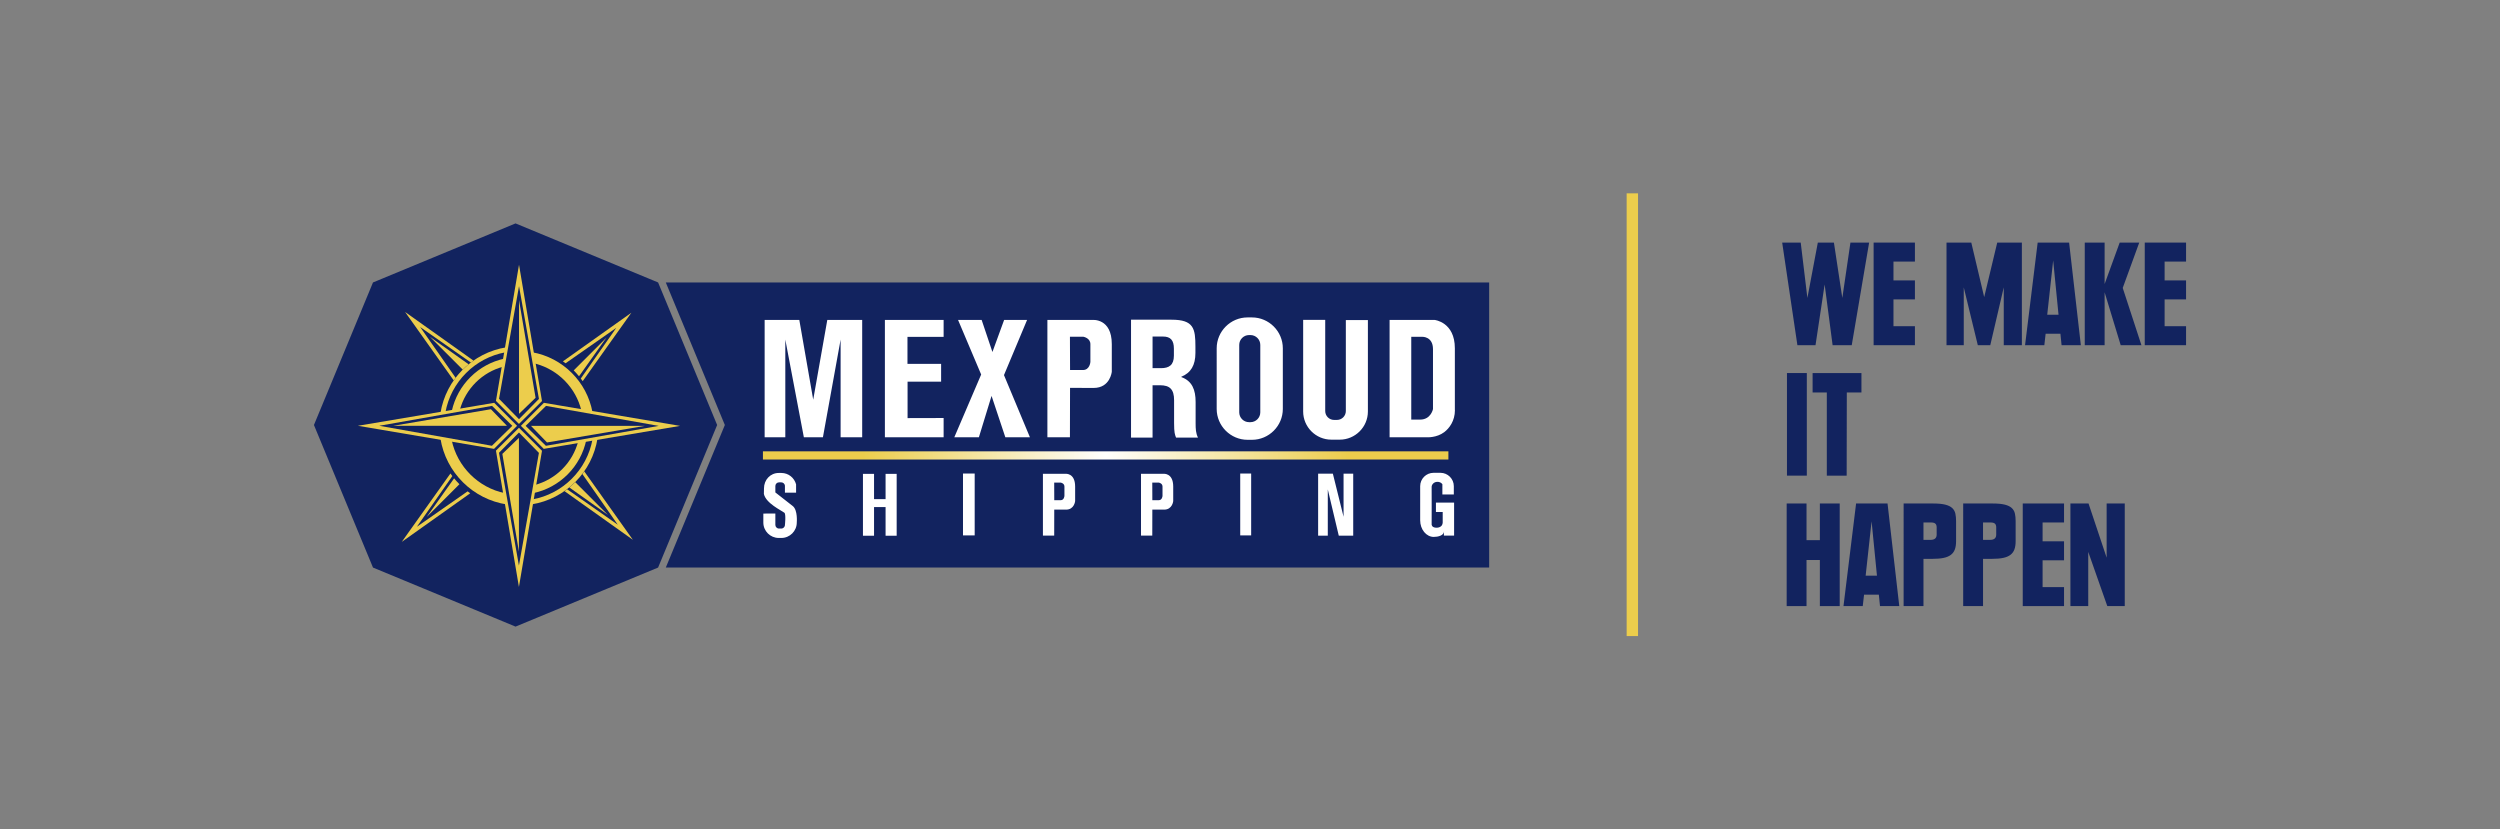 <?xml version="1.0" encoding="utf-8"?>
<!-- Generator: Adobe Illustrator 16.0.0, SVG Export Plug-In . SVG Version: 6.00 Build 0)  -->
<!DOCTYPE svg PUBLIC "-//W3C//DTD SVG 1.1//EN" "http://www.w3.org/Graphics/SVG/1.1/DTD/svg11.dtd">
<svg version="1.1" id="Capa_1" xmlns="http://www.w3.org/2000/svg" xmlns:xlink="http://www.w3.org/1999/xlink" x="0px" y="0px"
	 width="727.688px" height="241.417px" viewBox="0 0 727.688 241.417" enable-background="new 0 0 727.688 241.417"
	 xml:space="preserve">
<rect x="0" y="0" width="727.688" height="241.417" fill="#808080" stroke="none"/>
<polygon fill="#12235F" points="150.062,65.028 191.556,82.215 208.743,123.709 191.556,165.202 150.062,182.39 108.568,165.202 
	91.381,123.709 108.568,82.215 "/>
<polygon fill="#ECCD4C" points="151.072,120.455 151.072,87.34 155.897,115.788 "/>
<path fill="#ECCD4C" d="M144.357,116.694l6.715-39.631l6.689,39.674l-6.701,6.658L144.357,116.694z M151.063,122.013l5.808-5.898
	l-5.797-32.838l-5.819,32.802L151.063,122.013z"/>
<polygon fill="#ECCD4C" points="151.046,127.449 151.046,160.564 146.222,132.116 "/>
<path fill="#ECCD4C" d="M157.762,131.21l-6.715,39.631l-6.689-39.675l6.702-6.657L157.762,131.21z M151.056,125.891l-5.807,5.898
	l5.796,32.838l5.819-32.802L151.056,125.891z"/>
<polygon fill="#ECCD4C" points="154.557,123.965 187.672,123.965 159.224,128.789 "/>
<path fill="#ECCD4C" d="M158.317,117.25l39.631,6.715l-39.675,6.688l-6.657-6.701L158.317,117.25z M152.999,123.956l5.897,5.808
	l32.839-5.797l-32.802-5.819L152.999,123.956z"/>
<polygon fill="#ECCD4C" points="147.562,123.939 114.447,123.939 142.895,119.115 "/>
<path fill="#ECCD4C" d="M143.802,130.653l-39.631-6.715l39.674-6.688l6.658,6.702L143.802,130.653z M149.121,123.948l-5.898-5.808
	l-32.838,5.797l32.802,5.819L149.121,123.948z"/>
<g>
	<defs>
		<rect id="SVGID_1_" width="727.688" height="241.417"/>
	</defs>
	<clipPath id="SVGID_2_">
		<use xlink:href="#SVGID_1_"  overflow="visible"/>
	</clipPath>
	<path clip-path="url(#SVGID_2_)" fill="#ECCD4C" d="M128.206,120.232c1.588-9.83,9.365-17.587,19.206-19.145l-0.286,1.458
		c-8.873,1.62-15.868,8.621-17.478,17.498L128.206,120.232z"/>
	<path clip-path="url(#SVGID_2_)" fill="#ECCD4C" d="M154.745,146.811c9.877-1.579,17.668-9.407,19.194-19.303l-1.474,0.39
		c-1.624,8.868-8.624,15.857-17.498,17.467L154.745,146.811z"/>
	<path clip-path="url(#SVGID_2_)" fill="#ECCD4C" d="M146.501,106.722c-6.152,1.623-11.001,6.454-12.651,12.595l-2.351,0.346
		c1.667-7.64,7.697-13.649,15.348-15.288L146.501,106.722"/>
	<path clip-path="url(#SVGID_2_)" fill="#ECCD4C" d="M155.618,141.182c6.207-1.638,11.087-6.54,12.694-12.759l2.361-0.437
		c-1.593,7.784-7.702,13.923-15.471,15.558L155.618,141.182z"/>
	<path clip-path="url(#SVGID_2_)" fill="#ECCD4C" d="M147.609,146.848c-9.948-1.487-17.828-9.304-19.41-19.22l3.275,0.496
		c1.64,7.735,7.747,13.821,15.494,15.431L147.609,146.848z"/>
	<path clip-path="url(#SVGID_2_)" fill="#ECCD4C" d="M166.989,107.814c0.543,0.544,1.06,1.115,1.547,1.71l-0.002,0.005l7.976-11.233
		l-9.514,9.514"/>
	<path clip-path="url(#SVGID_2_)" fill="#ECCD4C" d="M164.617,105.741c-0.252-0.192-0.509-0.379-0.77-0.561l-0.003,0.006
		l19.932-14.156l-14.167,19.913l0.001,0.001c-0.18-0.258-0.365-0.512-0.554-0.761l0.001-0.005l10.326-14.753l-14.774,10.323"/>
	<path clip-path="url(#SVGID_2_)" fill="#ECCD4C" d="M133.73,140.948c-0.543-0.545-1.06-1.115-1.547-1.711l0.002-0.005
		l-7.975,11.232l9.513-9.513"/>
	<path clip-path="url(#SVGID_2_)" fill="#ECCD4C" d="M136.103,143.021c0.252,0.192,0.509,0.379,0.77,0.561l0.003-0.006
		l-19.932,14.156l14.167-19.912l-0.001-0.001c0.18,0.257,0.365,0.511,0.554,0.76l-0.001,0.005l-10.326,14.753l14.774-10.322"/>
	<path clip-path="url(#SVGID_2_)" fill="#ECCD4C" d="M167.431,140.338c-0.544,0.544-1.115,1.061-1.711,1.548l-0.004-0.002
		l11.232,7.976l-9.513-9.514"/>
	<path clip-path="url(#SVGID_2_)" fill="#ECCD4C" d="M169.503,137.967c0.192-0.253,0.379-0.51,0.561-0.77l-0.006-0.004
		l14.156,19.933l-19.912-14.168l-0.001,0.001c0.257-0.181,0.511-0.364,0.76-0.554l0.005,0.001l14.753,10.326l-10.322-14.774"/>
	<path clip-path="url(#SVGID_2_)" fill="#ECCD4C" d="M134.688,107.584c0.544-0.544,1.115-1.061,1.71-1.548l0.005,0.002
		l-11.233-7.975l9.514,9.513"/>
	<path clip-path="url(#SVGID_2_)" fill="#ECCD4C" d="M132.616,109.956c-0.192,0.252-0.379,0.509-0.561,0.77l0.006,0.003
		l-14.156-19.932l19.913,14.167v-0.001c-0.257,0.18-0.511,0.365-0.76,0.554l-0.005-0.001L122.3,95.189l10.323,14.774"/>
	<path clip-path="url(#SVGID_2_)" fill="#ECCD4C" d="M172.469,120.031c-1.621-8.904-8.659-15.918-17.575-17.503l0.602,3.283
		l0.518,0.083c6.53,1.795,11.631,7.039,13.222,13.65L172.469,120.031z"/>
	<polygon clip-path="url(#SVGID_2_)" fill="#12235F" points="193.798,165.202 433.458,165.202 433.458,82.218 193.798,82.218 
		210.985,123.708 	"/>
</g>
<g>
	<defs>
		<rect id="SVGID_3_" x="222.07" y="131.373" width="199.523" height="2.39"/>
	</defs>
	<clipPath id="SVGID_4_">
		<use xlink:href="#SVGID_3_"  overflow="visible"/>
	</clipPath>
	
		<radialGradient id="SVGID_5_" cx="4.882813e-004" cy="241.417" r="1" gradientTransform="matrix(70.547 0 0 -70.547 321.812 17163.805)" gradientUnits="userSpaceOnUse">
		<stop  offset="0" style="stop-color:#FFFFFE"/>
		<stop  offset="1" style="stop-color:#ECCD4C"/>
	</radialGradient>
	<rect x="222.07" y="131.373" clip-path="url(#SVGID_4_)" fill="url(#SVGID_5_)" width="199.523" height="2.39"/>
</g>
<g>
	<defs>
		<rect id="SVGID_6_" width="727.688" height="241.417"/>
	</defs>
	<clipPath id="SVGID_7_">
		<use xlink:href="#SVGID_6_"  overflow="visible"/>
	</clipPath>
	<path clip-path="url(#SVGID_7_)" fill="#FFFFFF" d="M283.706,137.832h-3.402v18.01h3.402V137.832z M364.182,137.832h-3.184v18.01
		h3.184V137.832z M231.724,140.994c-0.512-1.913-2.217-3.327-4.284-3.327h-0.77c-2.465,0-4.293,2.016-4.293,4.48l-0.03,1.611
		c0.559,2.729,5.126,4.83,5.964,5.484c0.515,0.402,0.162,3.547,0.162,3.547c0,0.583-0.477,1.06-1.06,1.06h-0.666
		c-0.583,0-1.06-0.477-1.06-1.06v-3.313c-0.015,0-3.498,0.013-3.498,0.013v2.616c0,2.465,2.016,4.48,4.481,4.48h0.77
		c2.464,0,4.481-2.016,4.481-4.48c0,0,0.326-3.612-1.154-4.796c-1.917-1.534-5.08-3.975-5.08-3.975v-1.871
		c0-0.583,0.477-1.061,1.06-1.061h0.666c0.583,0,1.06,0.478,1.06,1.061v1.945h3.248v-2.411L231.724,140.994z M257.769,147.6v8.334
		h3.229V137.94h-3.229v7.339h-3.357v-7.339h-3.229v17.993h3.229V147.6H257.769z M420.273,155.897h2.979v-9.611h-5.287v2.739h1.971
		v3.075c-0.129,1.765-2.065,1.49-2.065,1.49c-1.154-0.096-1.154-0.913-1.154-0.913s0.029-10.243,0-10.908
		c-0.027-0.674,0.598-1.482,1.607-1.514c1.09-0.034,1.516,0.696,1.516,0.696v2.979h3.333v-2.408c0-2.144-1.753-3.896-3.895-3.896
		h-2.001c-2.151,0-3.896,1.744-3.896,3.896c0,0.066-0.001,9.919-0.001,9.919c0,2.676,1.776,4.845,3.966,4.845
		c1.189,0,2.982-0.403,2.982-1.648C420.328,154.534,420.273,155.897,420.273,155.897 M389.683,155.917h4.205v-18.053h-2.811v12.554
		l-3.117-12.554h-4.285v18.053h2.813v-13.463L389.683,155.917z M306.867,148.329l3.435,0.013c2.422,0,2.644-2.493,2.644-2.493
		v-4.223c0-4.017-2.811-3.715-2.811-3.715h-6.566v17.999h3.282C306.851,155.854,306.867,148.329,306.867,148.329 M306.851,140.482
		h1.935c0,0,1.044,0.183,1.044,1.144v2.722c0,0-0.077,1.246-1.093,1.246h-1.868C306.869,145.594,306.851,140.51,306.851,140.482
		 M335.416,148.329l3.435,0.013c2.421,0,2.644-2.493,2.644-2.493v-4.223c0-4.017-2.812-3.715-2.812-3.715h-6.565v17.999h3.281
		C335.399,155.854,335.416,148.329,335.416,148.329 M335.399,140.482h1.936c0,0,1.043,0.183,1.043,1.144v2.722
		c0,0-0.076,1.246-1.093,1.246h-1.868C335.417,145.594,335.399,140.51,335.399,140.482"/>
	<path clip-path="url(#SVGID_7_)" fill="#FFFFFF" d="M239.53,127.284h-5.546l-5.398-28.437v28.437h-6.017V93.125h10.09l4.047,23.211
		l4.1-23.211h10.156v34.159h-6.281V98.848L239.53,127.284z M264.171,121.7v-10.604h9.764v-5.186h-9.793v-7.853h10.523v-4.93H257.57
		v34.157h17.095v-5.609C274.729,121.674,264.171,121.7,264.171,121.7 M288.87,102.457l-3.136-9.33h-6.867l6.725,15.886
		l-7.822,18.271h7.156l3.692-12.05l4.013,12.05h7.156l-7.555-18.102l6.726-16.055h-6.683L288.87,102.457z M391.74,93.167v26.486
		c0,1.418-1.161,2.578-2.579,2.578h-0.844c-1.418,0-2.579-1.16-2.579-2.578V93.098v0.001h-6.421v26.678
		c0,4.509,3.689,8.197,8.198,8.197h2.45c4.508,0,8.195-3.688,8.195-8.197v-26.61H391.74z M366.84,120.021v-19.632
		c0-1.574-1.287-2.861-2.861-2.861h-0.409c-1.573,0-2.861,1.287-2.861,2.861v19.632c0,1.574,1.288,2.862,2.861,2.862h0.409
		C365.553,122.883,366.84,121.595,366.84,120.021 M364.414,128.016h-1.28c-4.943,0-8.987-4.044-8.987-8.986V101.38
		c0-4.942,4.044-8.986,8.987-8.986h1.28c4.941,0,8.985,4.044,8.985,8.986v17.649C373.399,123.972,369.355,128.016,364.414,128.016
		 M311.463,112.896l6.867,0.024c4.842,0,5.286-4.73,5.286-4.73v-8.013c0-7.624-5.619-7.051-5.619-7.051H304.87v34.157h6.561
		C311.431,127.179,311.463,112.896,311.463,112.896 M311.432,98.007h3.868c0,0,2.086,0.346,2.086,2.171v5.164
		c0,0-0.152,2.365-2.185,2.365h-3.734C311.466,107.707,311.432,98.059,311.432,98.007 M423.472,119.338v-17.965
		c0-7.624-5.868-8.247-5.868-8.247h-13.128v34.157h10.907c0,0,2.8,0.167,5.006-1.502c1.433-1.085,3.104-3.234,3.104-6.421
		 M410.783,122.135v-24.1h3.196c0,0,3.128-0.134,3.128,3.594v17.443c0,0-0.598,3.062-3.728,3.062h-2.599L410.783,122.135z
		 M348.698,127.369c-0.626-1.274-0.683-2.5-0.683-4.167v-6.19c0-3.578-1.025-6.127-4.159-7.255v-0.098
		c2.791-1.128,4.102-3.382,4.102-6.912v-1.799c0-5.294-0.453-7.892-6.947-7.892h-11.795v34.313h6.266v-15.232h2.165
		c2.849,0,4.102,1.176,4.102,4.362v6.655c0,2.794,0.227,3.333,0.569,4.216H348.698z M338.501,97.957c2.222,0,3.189,1.079,3.189,3.53
		v2.049c0,2.745-1.422,3.627-3.758,3.627h-2.45v-9.206H338.501z"/>
	<polygon clip-path="url(#SVGID_7_)" fill="#12235F" points="524.146,70.612 526.087,86.725 529.125,70.612 533.807,70.612 
		536.253,86.725 538.616,70.612 544.057,70.612 538.996,100.477 533.427,100.477 531.108,82.802 528.45,100.477 523.177,100.477 
		518.749,70.612 	"/>
	<polygon clip-path="url(#SVGID_7_)" fill="#12235F" points="545.363,70.612 557.386,70.612 557.386,76.138 551.143,76.138 
		551.143,81.621 557.386,81.621 557.386,87.147 551.143,87.147 551.143,94.951 557.386,94.951 557.386,100.477 545.363,100.477 	"/>
	<polygon clip-path="url(#SVGID_7_)" fill="#12235F" points="566.581,70.612 573.794,70.612 577.549,86.472 581.345,70.612 
		588.516,70.612 588.516,100.477 583.242,100.477 583.242,83.646 579.319,100.477 575.691,100.477 571.601,83.646 571.601,100.477 
		566.581,100.477 	"/>
	<path clip-path="url(#SVGID_7_)" fill="#12235F" d="M605.683,100.476h-5.609l-0.337-3.332h-4.304l-0.38,3.332h-5.609l3.67-29.864
		h9.152L605.683,100.476z M595.896,91.618h3.29L597.626,75.8L595.896,91.618z"/>
	<polygon clip-path="url(#SVGID_7_)" fill="#12235F" points="612.602,70.612 612.602,82.676 616.988,70.612 622.683,70.612 
		617.874,83.815 623.316,100.477 617.284,100.477 612.602,85.08 612.602,100.477 606.823,100.477 606.823,70.612 	"/>
	<polygon clip-path="url(#SVGID_7_)" fill="#12235F" points="624.285,70.612 636.307,70.612 636.307,76.138 630.063,76.138 
		630.063,81.621 636.307,81.621 636.307,87.147 630.063,87.147 630.063,94.951 636.307,94.951 636.307,100.477 624.285,100.477 	"/>
	<rect x="520.14" y="108.582" clip-path="url(#SVGID_7_)" fill="#12235F" width="5.779" height="29.865"/>
	<polygon clip-path="url(#SVGID_7_)" fill="#12235F" points="541.821,108.582 541.821,114.234 537.561,114.234 537.519,138.447 
		531.74,138.447 531.74,114.234 527.605,114.234 527.605,108.582 	"/>
	<polygon clip-path="url(#SVGID_7_)" fill="#12235F" points="525.834,146.553 525.834,157.226 529.716,157.226 529.716,146.553 
		535.494,146.553 535.494,176.418 529.716,176.418 529.716,163.004 525.834,163.004 525.834,176.418 520.057,176.418 
		520.057,146.553 	"/>
	<path clip-path="url(#SVGID_7_)" fill="#12235F" d="M552.83,176.418h-5.609l-0.337-3.332h-4.304l-0.38,3.332h-5.609l3.67-29.865
		h9.152L552.83,176.418z M543.045,167.56h3.289l-1.561-15.818L543.045,167.56z"/>
	<path clip-path="url(#SVGID_7_)" fill="#12235F" d="M554.097,146.553h8.52c1.52,0,2.722,0.113,3.608,0.338
		c0.885,0.226,1.56,0.556,2.023,0.991c0.465,0.437,0.767,0.971,0.907,1.603c0.141,0.633,0.211,1.357,0.211,2.173v5.905
		c0,0.928-0.12,1.716-0.358,2.362c-0.239,0.647-0.626,1.175-1.159,1.582c-0.536,0.408-1.239,0.703-2.11,0.886
		c-0.872,0.184-1.939,0.274-3.206,0.274h-2.657v13.751h-5.778V146.553z M559.875,157.141h2.066c1.182,0,1.773-0.51,1.773-1.531
		v-2.084c0-0.511-0.127-0.879-0.381-1.105c-0.253-0.227-0.675-0.342-1.266-0.342h-2.193V157.141z"/>
	<path clip-path="url(#SVGID_7_)" fill="#12235F" d="M571.433,146.553h8.52c1.52,0,2.722,0.113,3.608,0.338
		c0.885,0.226,1.56,0.556,2.023,0.991c0.465,0.437,0.767,0.971,0.907,1.603c0.141,0.633,0.211,1.357,0.211,2.173v5.905
		c0,0.928-0.12,1.716-0.358,2.362c-0.239,0.647-0.626,1.175-1.159,1.582c-0.536,0.408-1.239,0.703-2.11,0.886
		c-0.872,0.184-1.939,0.274-3.206,0.274h-2.656v13.751h-5.779V146.553z M577.212,157.141h2.065c1.182,0,1.773-0.51,1.773-1.531
		v-2.084c0-0.511-0.127-0.879-0.38-1.105s-0.676-0.342-1.267-0.342h-2.192V157.141z"/>
	<polygon clip-path="url(#SVGID_7_)" fill="#12235F" points="588.77,146.553 600.791,146.553 600.791,152.079 594.548,152.079 
		594.548,157.563 600.791,157.563 600.791,163.089 594.548,163.089 594.548,170.893 600.791,170.893 600.791,176.418 
		588.77,176.418 	"/>
	<polygon clip-path="url(#SVGID_7_)" fill="#12235F" points="618.465,176.418 613.382,176.418 607.835,160.642 607.835,176.418 
		602.647,176.418 602.647,146.553 607.919,146.553 613.192,162.329 613.192,146.553 618.465,146.553 	"/>
	<rect x="473.476" y="56.276" clip-path="url(#SVGID_7_)" fill="#ECCD4C" width="3.315" height="128.866"/>
</g>
</svg>
